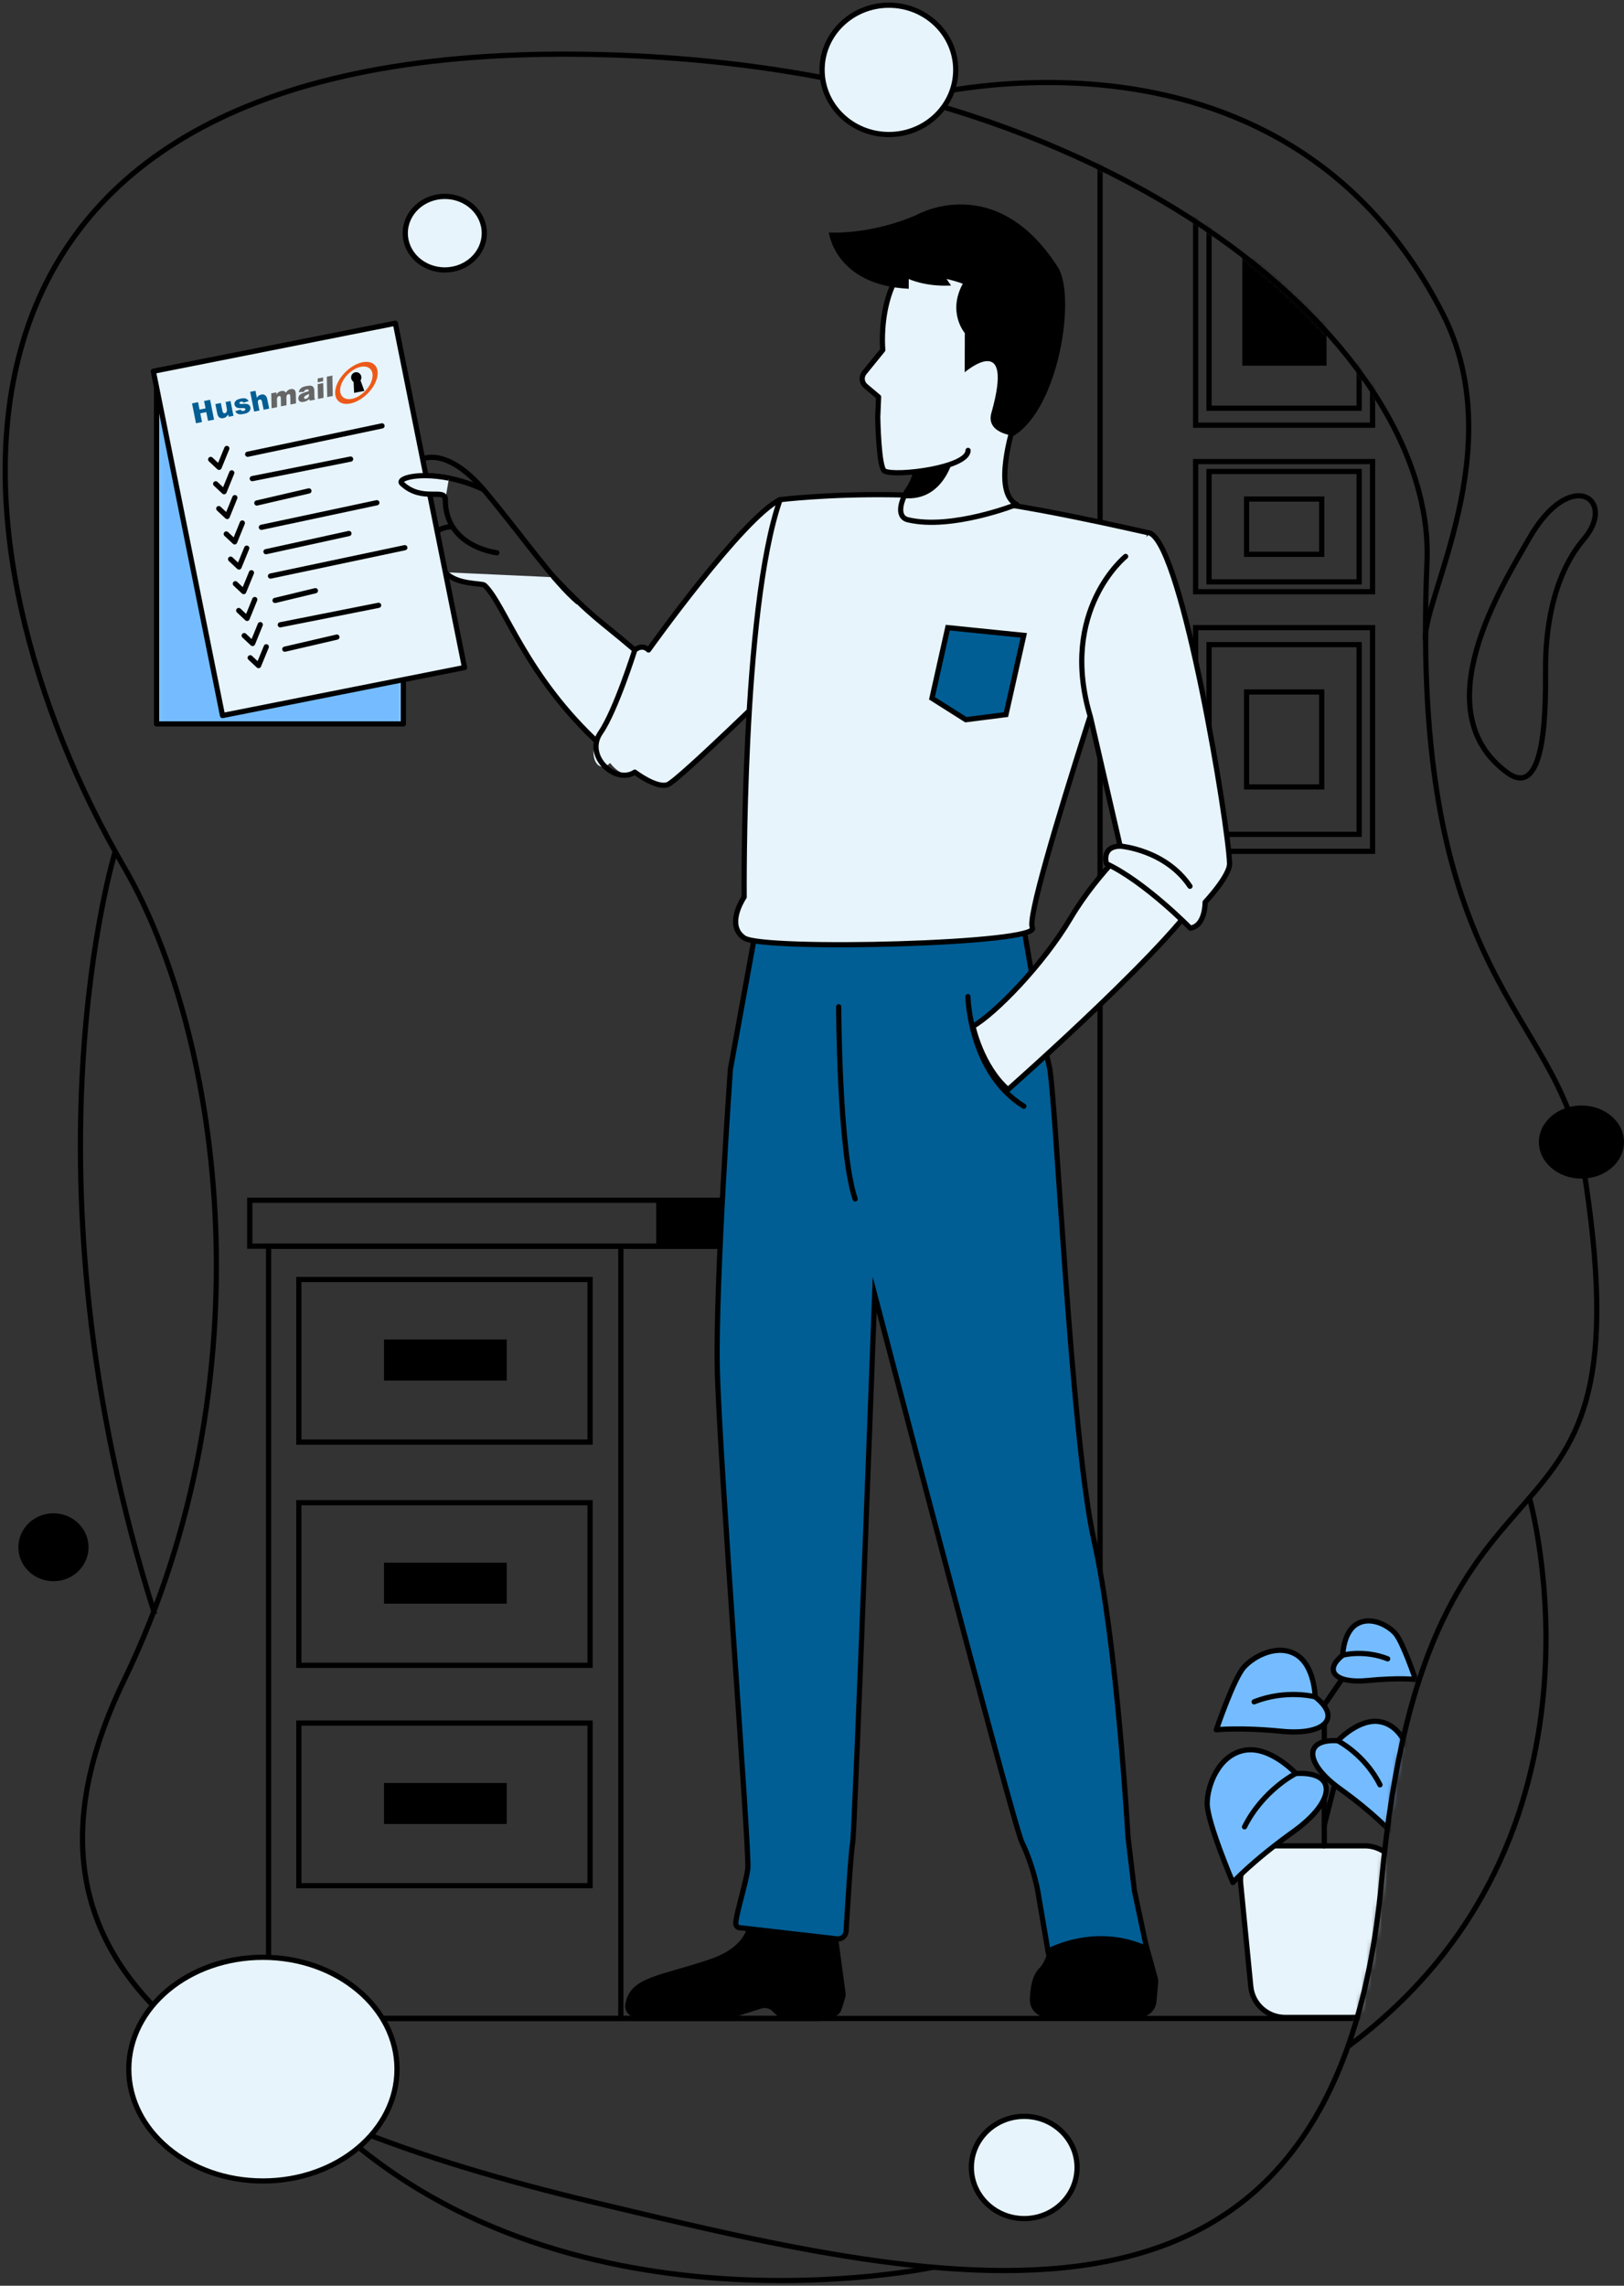 <svg width="312" height="439" viewBox="0 0 312 439" fill="none" xmlns="http://www.w3.org/2000/svg">
<rect x="0" y="0" width="312" height="439" fill="#333333" stroke="none"/>
<mask id="mask0_4830_6344" style="mask-type:luminance" maskUnits="userSpaceOnUse" x="1" y="10" width="306" height="427">
<path d="M274.151 107.913C275.916 66.105 212.737 10.402 108.318 10.402C-21.439 10.402 -11.088 106.478 23.814 166.503C42.783 199.137 51.771 265.025 23.814 322.751C-4.144 380.476 45.221 406.513 114.253 423.01C183.285 439.506 256.676 457.299 265.418 361.378C274.159 265.457 318.016 308.66 304.046 223.201C299.17 193.347 270.737 188.838 274.151 107.913Z" fill="white"/>
</mask>
<g mask="url(#mask0_4830_6344)">
<path d="M262.197 354.512H244.967C241.052 354.512 237.982 357.872 238.36 361.745L240.297 381.512C240.625 384.888 243.482 387.464 246.904 387.464H260.259C263.674 387.464 266.531 384.888 266.867 381.512L268.804 361.745C269.182 357.872 266.12 354.512 262.197 354.512Z" fill="#E7F4FC" stroke="black" stroke-linecap="round" stroke-linejoin="round"/>
<path d="M254.414 350.582L257.5 338.408" stroke="black" stroke-linecap="round" stroke-linejoin="round"/>
<path d="M254.414 327.644V354.513" stroke="black" stroke-linecap="round" stroke-linejoin="round"/>
<path d="M248.962 340.609C248.962 340.609 244.029 335.26 239.096 336.157C234.163 337.045 231.922 342.843 231.922 346.407C231.922 349.97 236.855 361.558 236.855 361.558C236.855 361.558 240.442 357.546 248.519 351.756C256.588 345.966 257.039 340.169 248.971 340.617L248.962 340.609Z" fill="#74BCFF" stroke="black" stroke-linecap="round" stroke-linejoin="round"/>
<path d="M248.96 340.609C248.96 340.609 242.681 343.724 239.094 350.859" stroke="black" stroke-linecap="round" stroke-linejoin="round"/>
<path d="M257.009 334.33C257.009 334.33 261.089 329.935 265.152 330.677C269.215 331.419 271.046 336.198 271.046 339.133C271.046 342.069 266.95 351.602 266.95 351.602C266.95 351.602 264.003 348.291 257.362 343.504C250.722 338.717 250.369 333.939 257.018 334.322L257.009 334.33Z" fill="#74BCFF" stroke="black" stroke-linecap="round" stroke-linejoin="round"/>
<path d="M257.008 334.33C257.008 334.33 262.171 336.915 265.118 342.794" stroke="black" stroke-linecap="round" stroke-linejoin="round"/>
<path d="M253.695 328.492L259.876 319.514" stroke="black" stroke-linecap="round" stroke-linejoin="round"/>
<path d="M252.666 325.89C252.666 325.89 252.567 319.913 249.03 317.785C245.5 315.656 240.928 318.013 238.966 320.207C237.004 322.408 233.672 332.226 233.672 332.226C233.672 332.226 238.088 331.704 246.255 332.512C254.423 333.319 257.878 329.992 252.658 325.89H252.666Z" fill="#74BCFF" stroke="black" stroke-linecap="round" stroke-linejoin="round"/>
<path d="M252.659 325.891C252.659 325.891 247.069 324.405 240.938 326.854" stroke="black" stroke-linecap="round" stroke-linejoin="round"/>
<path d="M257.974 317.883C257.974 317.883 258.048 313.487 260.65 311.922C263.252 310.356 266.609 312.085 268.054 313.707C269.499 315.322 271.945 322.555 271.945 322.555C271.945 322.555 268.694 322.172 262.686 322.767C256.677 323.362 254.125 320.916 257.974 317.891V317.883Z" fill="#74BCFF" stroke="black" stroke-linecap="round" stroke-linejoin="round"/>
<path d="M257.969 317.883C257.969 317.883 262.081 316.789 266.596 318.593" stroke="black" stroke-linecap="round" stroke-linejoin="round"/>
<path d="M211.344 14.773V387.66" stroke="black" stroke-linecap="round" stroke-linejoin="round"/>
<path d="M12.031 387.66H322.724" stroke="black" stroke-linecap="round" stroke-linejoin="round"/>
<path d="M263.694 38.706H229.703V81.664H263.694V38.706Z" stroke="black" stroke-miterlimit="10"/>
<path d="M261.117 41.96H232.281V78.402H261.117V41.96Z" stroke="black" stroke-miterlimit="10"/>
<path d="M254.355 49.96H239.172V69.732H254.355V49.96Z" fill="black" stroke="black" stroke-miterlimit="10"/>
<path d="M263.694 88.652H229.703V113.646H263.694V88.652Z" stroke="black" stroke-miterlimit="10"/>
<path d="M261.117 90.553H232.281V111.754H261.117V90.553Z" stroke="black" stroke-miterlimit="10"/>
<path d="M253.923 95.844H239.484V106.461H253.923V95.844Z" stroke="black" stroke-miterlimit="10"/>
<path d="M263.694 120.545H229.703V163.503H263.694V120.545Z" stroke="black" stroke-miterlimit="10"/>
<path d="M261.117 123.807H232.281V160.249H261.117V123.807Z" stroke="black" stroke-miterlimit="10"/>
<path d="M253.923 132.899H239.484V151.14H253.923V132.899Z" stroke="black" stroke-miterlimit="10"/>
<path d="M51.603 387.66H157.039L157.039 239.363H51.603L51.603 387.66Z" stroke="black" stroke-miterlimit="10"/>
<path d="M47.985 239.33H161.867V230.523H47.985V239.33Z" stroke="black" stroke-miterlimit="10"/>
<path d="M127.202 239.208H162.312V230.734H127.202V239.208Z" fill="black" stroke="black" stroke-miterlimit="10"/>
<path d="M57.411 362.161H113.367V330.93H57.411L57.411 362.161Z" stroke="black" stroke-miterlimit="10"/>
<path d="M74.278 349.815H96.859V342.941H74.278V349.815Z" fill="black" stroke="black" stroke-miterlimit="10"/>
<path d="M57.411 319.84H113.367V288.608H57.411L57.411 319.84Z" stroke="black" stroke-miterlimit="10"/>
<path d="M74.278 307.502H96.859V300.628H74.278V307.502Z" fill="black" stroke="black" stroke-miterlimit="10"/>
<path d="M57.411 276.972H113.367V245.74H57.411L57.411 276.972Z" stroke="black" stroke-miterlimit="10"/>
<path d="M74.278 264.642H96.859V257.768H74.278V264.642Z" fill="black" stroke="black" stroke-miterlimit="10"/>
<path d="M119.273 239.33V387.66" stroke="black" stroke-miterlimit="10"/>
<path d="M126.57 230.523V239.33" stroke="black" stroke-miterlimit="10"/>
<path d="M204.952 367.502C203.327 367.674 202.063 368.978 201.948 370.593C201.775 373.039 201.242 376.456 199.649 378.038C198.262 379.416 197.901 381.96 197.86 384.056C197.827 385.931 199.346 387.464 201.234 387.464H218.824C220.564 387.464 222.025 386.143 222.181 384.423L222.501 380.933C222.542 380.533 222.501 380.125 222.395 379.734L219.366 368.807C218.931 367.225 217.404 366.189 215.762 366.369L204.952 367.51V367.502Z" fill="black"/>
<path d="M146.516 366.67C145.227 366.409 143.946 367.315 143.864 368.619C143.717 370.927 142.362 374.254 136.444 376.276C126.816 379.563 121.045 379.603 120.142 384.904C120.118 385.034 120.109 385.165 120.109 385.295C120.109 386.486 121.086 387.456 122.285 387.456H140.589C140.811 387.456 141.041 387.424 141.254 387.35L146.236 385.76C147.016 385.515 147.862 385.719 148.436 386.29L148.97 386.82C149.38 387.228 149.93 387.456 150.505 387.456H159.591C160.544 387.456 161.381 386.845 161.668 385.939L162.366 383.721C162.464 383.42 162.489 383.102 162.448 382.792L160.872 371.074C160.749 370.161 160.059 369.427 159.156 369.247L146.516 366.67Z" fill="black"/>
<path d="M145.254 178.245L140.321 205.343C140.321 205.343 137.464 245.781 137.801 262.652C138.138 279.524 144.064 355.842 143.67 358.891C143.276 361.941 141.101 368.579 141.38 369.647C141.462 369.957 141.716 370.185 142.036 370.226L160.801 372.379C161.695 372.485 162.5 371.816 162.549 370.919C162.804 366.646 163.493 355.418 163.813 353.95C164.207 352.131 168.04 248.627 168.04 248.627C168.04 248.627 194.652 350.403 196.351 353.885C198.534 358.378 199.372 363.164 199.372 363.164L201.35 374.76C201.35 374.76 210.305 369.688 220.311 374.263L217.947 363.164L216.708 352.792C216.708 352.792 214.664 315.787 210.182 295.89C205.7 275.993 202.819 209.583 201.58 204.796C200.34 200.01 196.261 175.652 196.261 175.652L145.254 178.245Z" fill="#015E94" stroke="black" stroke-miterlimit="10"/>
<path d="M106.429 110.865C114.071 118.865 114.711 118.677 121.943 124.834C121.943 124.834 123.469 131.096 123.494 136.266C123.51 141.608 115.491 143.181 115.491 143.181C100.872 129.857 97.014 116.076 93.09 112.406C92.59 111.933 87.829 112.406 85.547 109.911" fill="#E7F4FC"/>
<path d="M106.429 110.865C114.071 118.865 114.711 118.677 121.943 124.834C121.943 124.834 123.469 131.096 123.494 136.266C123.51 141.608 115.491 143.181 115.491 143.181C100.872 129.857 97.014 116.076 93.09 112.406C92.59 111.933 87.829 112.406 85.547 109.911" stroke="black" stroke-linecap="round" stroke-linejoin="round"/>
<path d="M149.863 95.966V130.769C149.863 130.769 145.307 135.238 140.366 139.935C135.08 144.966 129.358 150.267 128.275 150.691C126.165 151.506 121.955 148.302 121.955 148.302C119.591 149.867 117.21 146.532 117.21 146.532C114.846 148.946 112.466 144.893 115.372 140.71C118.269 136.526 121.955 124.833 121.955 124.833C123.531 123.602 124.589 124.833 124.589 124.833C124.589 124.833 142.754 99.367 149.863 95.958V95.966Z" fill="#E7F4FC"/>
<path d="M149.865 95.966V130.769C149.865 130.769 145.31 135.238 140.368 139.935C135.082 144.966 129.361 150.267 128.277 150.691C126.168 151.506 121.957 148.302 121.957 148.302C118.298 150.725 112.232 145.233 115.374 140.71C118.271 136.527 121.957 124.833 121.957 124.833C123.533 123.602 124.592 124.833 124.592 124.833C124.592 124.833 142.757 99.367 149.865 95.958V95.966Z" stroke="black" stroke-linecap="round" stroke-linejoin="round"/>
<path d="M198.33 178.156C200.276 181.303 146.659 182.649 142.965 180.137C142.473 179.811 142.12 179.42 141.865 179.02C140.191 176.313 142.965 172.284 142.965 172.284C142.965 172.284 142.497 116.891 149.869 95.967C149.869 95.967 158.906 94.85 171.292 95.021C176.078 95.094 181.372 95.355 186.839 95.967C190.795 96.407 195.687 97.214 200.514 98.111C208.574 99.62 216.454 101.389 219.582 102.091C220.485 102.303 220.994 102.417 220.994 102.417C220.994 102.417 196.393 175.024 198.347 178.156H198.33Z" fill="#E7F4FC"/>
<path d="M198.33 178.156C200.276 181.303 146.659 182.649 142.965 180.137C142.473 179.811 142.12 179.42 141.865 179.02C140.191 176.313 142.965 172.284 142.965 172.284C142.965 172.284 142.497 116.891 149.869 95.967C149.869 95.967 158.906 94.85 171.292 95.021C176.078 95.094 181.372 95.355 186.839 95.967C190.795 96.407 195.687 97.214 200.514 98.111C208.574 99.62 216.454 101.389 219.582 102.091C220.485 102.303 220.994 102.417 220.994 102.417C220.994 102.417 196.393 175.024 198.347 178.156H198.33Z" stroke="black" stroke-linecap="round" stroke-linejoin="round"/>
<path d="M195.332 96.88C195.332 96.88 182.908 101.827 174.45 99.836C172.025 99.264 173.149 95.836 174.582 93.798C175.419 92.615 176.051 90.927 176.191 88.513C176.289 87.046 176.191 85.309 175.854 83.262C175.091 78.614 194.758 81.623 194.758 81.623C194.758 81.623 190.531 94.548 195.332 96.888V96.88Z" fill="#E7F4FC" stroke="black" stroke-linecap="round" stroke-linejoin="round"/>
<path d="M183.511 86.67C183.511 86.67 181.935 96.594 173.453 95.652C174.29 94.469 174.867 95.652 176.189 88.513C179.908 87.445 183.503 86.67 183.503 86.67H183.511Z" fill="black"/>
<path d="M194.748 80.546C200.314 72.359 208.785 40.059 181.435 46.371C167.833 49.511 169.598 67.214 169.598 67.214L166.052 71.576C165.42 72.351 165.527 73.493 166.298 74.145L168.794 76.249L168.63 80.09C168.63 80.09 168.786 89.891 169.951 90.479C172.069 91.555 185.982 89.867 185.982 86.507" fill="#E7F4FC"/>
<path d="M194.748 80.546C200.314 72.359 208.785 40.059 181.435 46.371C167.833 49.511 169.598 67.214 169.598 67.214L166.052 71.576C165.42 72.351 165.527 73.493 166.298 74.145L168.794 76.249L168.63 80.09C168.63 80.09 168.786 89.891 169.951 90.479C172.069 91.555 185.982 89.867 185.982 86.507" stroke="black" stroke-linecap="round" stroke-linejoin="round"/>
<path d="M203.214 51.288C191.304 32.68 176.217 41.218 176.217 41.218C167.114 45.221 159.242 44.651 159.242 44.651C159.242 44.651 160.391 54.746 174.584 55.464V53.58C174.584 53.58 177.736 55.105 182.71 54.836L181.848 53.572C183.728 54.004 184.967 54.493 184.967 54.493C181.955 60.046 185.361 63.977 185.361 63.977L185.336 71.503C185.336 71.503 195.03 63.186 190.467 79.291C189.35 83.221 194.76 83.686 194.76 83.686C203.452 78.41 206.793 56.866 203.222 51.28L203.214 51.288Z" fill="black"/>
<path d="M219.336 160.012C219.336 160.012 211.038 167.27 205.702 176.297C200.367 185.324 191.075 194.758 186.93 197.107C186.93 197.107 188.522 204.748 193.652 209.265C193.652 209.265 227.43 179.485 231.583 170.213C235.736 160.942 219.336 160.012 219.336 160.012Z" fill="#E7F4FC" stroke="black" stroke-linecap="round" stroke-linejoin="round"/>
<path d="M220.989 102.417C227.309 105.393 236.002 158.478 236.224 165.834C236.297 168.182 231.528 173.279 231.528 173.279C231.528 173.279 231.602 177.845 228.672 178.253C228.672 178.253 219.938 169.324 212.567 165.883C212.567 165.883 211.517 162.572 215.202 162.507L209.481 137.668C203.349 117.233 216.253 106.869 216.253 106.869" fill="#E7F4FC"/>
<path d="M220.989 102.417C227.309 105.393 236.002 158.478 236.224 165.834C236.297 168.182 231.528 173.279 231.528 173.279C231.528 173.279 231.602 177.845 228.672 178.253C228.672 178.253 219.938 169.324 212.567 165.883C212.567 165.883 211.517 162.572 215.202 162.507L209.481 137.668C203.349 117.233 216.253 106.869 216.253 106.869" stroke="black" stroke-linecap="round" stroke-linejoin="round"/>
<path d="M215.188 162.499C215.188 162.499 223.88 163.151 228.616 170.213" stroke="black" stroke-linecap="round" stroke-linejoin="round"/>
<path d="M182.084 120.544L196.687 122.029L193.264 137.245L185.556 138.223L179.047 134.105L182.084 120.544Z" fill="#015E94" stroke="black"/>
<path d="M161.125 193.355C161.125 193.355 161.191 221.048 164.285 230.27" stroke="black" stroke-linecap="round" stroke-linejoin="round"/>
<path d="M185.953 191.406C185.953 191.406 186.281 206.044 196.69 212.461" stroke="black" stroke-linecap="round" stroke-linejoin="round"/>
<path d="M81.062 88.195C81.062 88.195 85.856 85.537 93.326 94.523C100.795 103.51 106.451 111.778 111.089 115.684" stroke="black" stroke-miterlimit="10"/>
<path d="M95.457 106.16C95.457 106.16 85.55 105.083 85.55 95.967C85.55 93.585 81.142 96.562 77.218 92.884C76.168 91.897 80.296 90.65 86.256 91.832C88.299 92.24 90.565 92.933 92.904 94.018" stroke="black" stroke-miterlimit="10" stroke-linecap="round"/>
<path d="M83.891 102.132C83.891 102.132 84.843 101.153 86.952 101.177" stroke="black" stroke-miterlimit="10"/>
<path d="M77.49 71.606H30.078V139.034H77.49V71.606Z" fill="#E7F4FC"/>
<mask id="mask1_4830_6344" style="mask-type:luminance" maskUnits="userSpaceOnUse" x="30" y="71" width="48" height="69">
<path d="M77.49 71.606H30.078V139.035H77.49V71.606Z" fill="white"/>
</mask>
<g mask="url(#mask1_4830_6344)">
<path d="M77.49 71.606H30.078V139.035H77.49V71.606Z" fill="#74BCFF"/>
</g>
<path d="M77.49 71.606H30.078V139.034H77.49V71.606Z" stroke="black" stroke-linecap="round" stroke-linejoin="round"/>
<path d="M75.956 62.08L29.461 71.301L42.749 137.425L89.243 128.204L75.956 62.08Z" fill="#E7F4FC" stroke="black" stroke-linecap="round" stroke-linejoin="round"/>
<path d="M52.844 115.318L60.592 113.451" stroke="black" stroke-linecap="round" stroke-linejoin="round"/>
<path d="M51.969 110.636L77.772 105.188" stroke="black" stroke-linecap="round" stroke-linejoin="round"/>
<path d="M51.102 105.955L67.034 102.465" stroke="black" stroke-linecap="round" stroke-linejoin="round"/>
<path d="M50.219 101.275L72.397 96.554" stroke="black" stroke-linecap="round" stroke-linejoin="round"/>
<path d="M49.344 96.605L59.346 94.284" stroke="black" stroke-linecap="round" stroke-linejoin="round"/>
<path d="M48.469 91.923L67.356 88.17" stroke="black" stroke-linecap="round" stroke-linejoin="round"/>
<path d="M54.719 124.68L64.721 122.359" stroke="black" stroke-linecap="round" stroke-linejoin="round"/>
<path d="M53.852 119.998L72.739 116.255" stroke="black" stroke-linecap="round" stroke-linejoin="round"/>
<path d="M47.586 87.242L73.389 81.794" stroke="black" stroke-linecap="round" stroke-linejoin="round"/>
<path d="M40.477 88.241L42.091 89.754L43.574 86.132" stroke="black" stroke-linecap="round" stroke-linejoin="round"/>
<path d="M41.438 92.921L43.052 94.435L44.525 90.813" stroke="black" stroke-linecap="round" stroke-linejoin="round"/>
<path d="M42.031 97.683L43.646 99.196L45.118 95.575" stroke="black" stroke-linecap="round" stroke-linejoin="round"/>
<path d="M43.469 102.555L45.083 104.068L46.556 100.447" stroke="black" stroke-linecap="round" stroke-linejoin="round"/>
<path d="M44.305 107.387L45.919 108.9L47.402 105.279" stroke="black" stroke-linecap="round" stroke-linejoin="round"/>
<path d="M45.219 112.109L46.823 113.622L48.306 110" stroke="black" stroke-linecap="round" stroke-linejoin="round"/>
<path d="M45.859 117.254L47.474 118.767L48.946 115.146" stroke="black" stroke-linecap="round" stroke-linejoin="round"/>
<path d="M46.914 122.076L48.529 123.589L50.001 119.968" stroke="black" stroke-linecap="round" stroke-linejoin="round"/>
<path d="M48.07 126.333L49.675 127.836L51.157 124.224" stroke="black" stroke-linecap="round" stroke-linejoin="round"/>
<path fill-rule="evenodd" clip-rule="evenodd" d="M36.891 77.476L38.048 77.244L38.333 78.667L39.49 78.435L39.206 77.012L40.364 76.78L41.125 80.594L39.968 80.826L39.632 79.151L38.475 79.383L38.81 81.058L37.652 81.29L36.891 77.476ZM44.862 79.857L43.928 80.039L43.836 79.585C43.725 79.807 43.562 79.978 43.42 80.079C43.288 80.19 43.105 80.261 42.892 80.311C42.597 80.372 42.354 80.321 42.151 80.18C41.948 80.039 41.806 79.776 41.734 79.403L41.369 77.607L42.425 77.396L42.74 78.949C42.78 79.131 42.841 79.242 42.922 79.302C43.004 79.363 43.105 79.383 43.217 79.363C43.339 79.343 43.44 79.262 43.501 79.151C43.562 79.04 43.644 78.838 43.583 78.576L43.349 77.204L44.283 77.022L44.852 79.847L44.862 79.857ZM45.177 78.979L46.213 78.667C46.284 78.788 46.365 78.868 46.446 78.899C46.538 78.939 46.649 78.949 46.771 78.919C46.913 78.889 47.015 78.838 47.086 78.757C47.137 78.697 47.157 78.636 47.147 78.566C47.127 78.485 47.076 78.435 46.995 78.404C46.934 78.384 46.771 78.374 46.517 78.384C46.131 78.384 45.867 78.384 45.715 78.354C45.563 78.324 45.42 78.253 45.299 78.142C45.177 78.031 45.096 77.89 45.065 77.718C45.025 77.527 45.045 77.365 45.126 77.204C45.207 77.053 45.329 76.921 45.502 76.811C45.674 76.71 45.918 76.619 46.233 76.558C46.558 76.498 46.812 76.468 46.984 76.488C47.157 76.508 47.299 76.558 47.421 76.649C47.553 76.74 47.665 76.861 47.766 77.032L46.781 77.335C46.741 77.254 46.68 77.194 46.609 77.164C46.517 77.123 46.406 77.113 46.294 77.143C46.182 77.174 46.091 77.204 46.05 77.264C45.999 77.315 45.989 77.375 45.999 77.436C46.01 77.507 46.06 77.547 46.131 77.577C46.213 77.597 46.365 77.597 46.609 77.577C46.974 77.547 47.248 77.547 47.431 77.587C47.614 77.628 47.766 77.698 47.888 77.819C48.01 77.94 48.081 78.072 48.111 78.233C48.142 78.394 48.132 78.566 48.061 78.737C48 78.909 47.868 79.06 47.675 79.191C47.482 79.322 47.208 79.423 46.852 79.494C46.345 79.595 45.969 79.595 45.725 79.494C45.481 79.393 45.299 79.211 45.187 78.949L45.177 78.979ZM48.051 75.257L49.076 75.055L49.35 76.397C49.462 76.215 49.584 76.074 49.716 75.983C49.848 75.892 50.01 75.822 50.203 75.781C50.488 75.721 50.742 75.771 50.934 75.913C51.138 76.064 51.28 76.316 51.351 76.689L51.716 78.485L50.65 78.697L50.335 77.143C50.295 76.962 50.244 76.851 50.163 76.79C50.081 76.73 49.98 76.71 49.868 76.73C49.736 76.76 49.645 76.831 49.584 76.942C49.523 77.053 49.523 77.244 49.574 77.496L49.848 78.848L48.822 79.05L48.061 75.247L48.051 75.257Z" fill="#005E93"/>
<path fill-rule="evenodd" clip-rule="evenodd" d="M64.925 76.941C63.808 75.741 64.499 73.239 66.459 71.363C68.419 69.486 70.906 68.931 72.023 70.132C73.141 71.332 72.45 73.834 70.49 75.711C68.53 77.587 66.042 78.142 64.925 76.941ZM65.789 76.185C66.672 77.103 68.581 76.659 70.064 75.196C71.546 73.733 72.023 71.796 71.14 70.868C70.257 69.95 68.348 70.394 66.865 71.857C65.382 73.32 64.905 75.257 65.789 76.185Z" fill="#EC5918"/>
<path fill-rule="evenodd" clip-rule="evenodd" d="M52.094 75.549L53.089 75.358V75.781C53.241 75.569 53.383 75.418 53.526 75.317C53.668 75.216 53.84 75.146 54.054 75.095C54.277 75.055 54.45 75.055 54.582 75.115C54.714 75.176 54.825 75.277 54.907 75.418C55.069 75.196 55.221 75.035 55.353 74.934C55.485 74.833 55.658 74.772 55.861 74.732C56.156 74.672 56.389 74.722 56.562 74.873C56.734 75.025 56.826 75.297 56.836 75.701L56.866 77.476L55.8 77.688L55.77 76.084C55.77 75.953 55.739 75.862 55.688 75.801C55.617 75.711 55.526 75.68 55.414 75.701C55.292 75.721 55.191 75.791 55.12 75.902C55.049 76.013 55.008 76.175 55.018 76.386L55.049 77.829L53.983 78.041L53.952 76.498C53.952 76.366 53.942 76.286 53.922 76.245C53.901 76.175 53.861 76.124 53.8 76.094C53.739 76.064 53.678 76.054 53.607 76.064C53.485 76.084 53.383 76.154 53.312 76.266C53.241 76.376 53.201 76.548 53.211 76.77L53.241 78.202L52.175 78.414L52.114 75.559L52.094 75.549ZM58.42 75.247L57.405 75.337C57.435 75.146 57.486 74.984 57.557 74.863C57.628 74.742 57.73 74.631 57.862 74.52C57.963 74.44 58.085 74.379 58.258 74.308C58.43 74.238 58.613 74.187 58.806 74.157C59.121 74.097 59.385 74.066 59.578 74.066C59.771 74.066 59.933 74.117 60.065 74.207C60.157 74.268 60.228 74.379 60.289 74.52C60.349 74.662 60.38 74.803 60.38 74.934L60.4 76.165C60.4 76.306 60.41 76.407 60.431 76.487C60.451 76.558 60.481 76.639 60.542 76.75L59.547 76.951C59.507 76.881 59.476 76.851 59.466 76.81C59.456 76.77 59.436 76.709 59.425 76.629C59.293 76.8 59.141 76.851 58.999 76.931C58.816 77.052 58.593 77.133 58.349 77.183C58.024 77.244 57.77 77.214 57.587 77.093C57.415 76.962 57.323 76.78 57.313 76.548C57.313 76.326 57.364 76.134 57.486 75.963C57.608 75.791 57.831 75.64 58.156 75.509C58.552 75.347 58.816 75.297 58.938 75.237C59.06 75.176 59.192 75.186 59.324 75.105C59.324 74.964 59.293 74.873 59.233 74.833C59.182 74.793 59.08 74.782 58.948 74.803C58.776 74.833 58.644 74.894 58.562 74.964C58.491 75.025 58.44 75.126 58.4 75.257L58.42 75.247ZM59.354 75.65C59.212 75.731 59.06 75.811 58.907 75.882C58.694 75.983 58.562 76.074 58.501 76.144C58.44 76.215 58.42 76.296 58.42 76.366C58.42 76.457 58.451 76.518 58.511 76.568C58.572 76.619 58.654 76.619 58.776 76.598C58.897 76.578 58.999 76.518 59.1 76.437C59.202 76.356 59.273 76.266 59.314 76.175C59.354 76.074 59.375 75.963 59.364 75.822V75.64L59.354 75.65ZM61.01 72.694L62.076 72.483V73.219L61.03 73.431V72.694H61.01ZM61.03 73.774L62.096 73.562L62.157 76.407L61.091 76.619L61.03 73.774ZM62.787 72.341L63.853 72.129L63.934 76.054L62.868 76.266L62.787 72.341Z" fill="#666666"/>
<path d="M68.642 73.482C69.18 73.371 69.525 72.846 69.414 72.301C69.302 71.756 68.784 71.393 68.246 71.504C67.708 71.615 67.362 72.14 67.474 72.684C67.586 73.229 68.104 73.593 68.642 73.482Z" fill="black"/>
<path fill-rule="evenodd" clip-rule="evenodd" d="M68.554 72.957L69.183 72.836L69.996 75.076L69.021 75.268L68.036 75.46L67.914 73.078L68.544 72.957H68.554Z" fill="black"/>
<path d="M85.55 95.967C85.55 93.585 81.142 96.562 77.218 92.884C76.168 91.897 80.296 90.65 86.256 91.832" fill="#E7F4FC"/>
<path d="M85.55 95.967C85.55 93.585 81.142 96.562 77.218 92.884C76.168 91.897 80.296 90.65 86.256 91.832" stroke="black" stroke-miterlimit="10"/>
</g>
<path d="M274.151 107.913C275.916 66.105 212.737 10.402 108.318 10.402C-21.439 10.402 -11.088 106.478 23.814 166.503C42.783 199.137 51.771 265.025 23.814 322.751C-4.144 380.476 45.221 406.513 114.253 423.01C183.285 439.506 256.676 457.299 265.418 361.378C274.159 265.457 318.016 308.66 304.046 223.201C299.17 193.347 270.737 188.838 274.151 107.913Z" stroke="black" stroke-miterlimit="10"/>
<path d="M293.74 287.335C293.74 287.335 312.775 353.142 258.953 393.066" stroke="black" stroke-miterlimit="10"/>
<path d="M179.285 435.446C179.285 435.446 107.708 450.744 62.234 406.465" stroke="black" stroke-miterlimit="10"/>
<path d="M22.172 163.415C22.172 163.415 2.858 225.617 29.723 310.016" stroke="black" stroke-miterlimit="10"/>
<path d="M174.047 19.144C174.047 19.144 245.632 -1.429 277.143 60.178C290.375 86.044 273.162 115.163 273.876 122.885" stroke="black" stroke-miterlimit="10"/>
<path d="M10.27 303.686C13.992 303.686 17.009 300.765 17.009 297.162C17.009 293.559 13.992 290.639 10.27 290.639C6.548 290.639 3.531 293.559 3.531 297.162C3.531 300.765 6.548 303.686 10.27 303.686Z" fill="black"/>
<path d="M50.508 418.876C64.738 418.876 76.274 409.26 76.274 397.397C76.274 385.535 64.738 375.918 50.508 375.918C36.278 375.918 24.742 385.535 24.742 397.397C24.742 409.26 36.278 418.876 50.508 418.876Z" fill="#E7F4FC" stroke="black" stroke-miterlimit="10"/>
<path d="M303.824 226.365C308.339 226.365 311.999 223.222 311.999 219.344C311.999 215.467 308.339 212.323 303.824 212.323C299.309 212.323 295.648 215.467 295.648 219.344C295.648 223.222 299.309 226.365 303.824 226.365Z" fill="black"/>
<path d="M85.451 51.843C89.644 51.843 93.042 48.682 93.042 44.782C93.042 40.882 89.644 37.72 85.451 37.72C81.258 37.72 77.859 40.882 77.859 44.782C77.859 48.682 81.258 51.843 85.451 51.843Z" fill="#E7F4FC" stroke="black" stroke-miterlimit="10"/>
<path d="M293.721 103.51C288.845 112.064 273.258 136.47 289.576 148.4C297.292 154.043 296.93 134.423 296.93 128.242C296.93 122.061 297.891 111.069 304.31 103.51C310.729 95.951 301.741 89.427 293.713 103.51H293.721Z" stroke="black" stroke-miterlimit="10"/>
<path d="M170.775 25.838C177.865 25.838 183.613 20.278 183.613 13.419C183.613 6.56 177.865 1 170.775 1C163.685 1 157.938 6.56 157.938 13.419C157.938 20.278 163.685 25.838 170.775 25.838Z" fill="#E7F4FC" stroke="black" stroke-miterlimit="10"/>
<path d="M196.771 426.101C202.379 426.101 206.925 421.705 206.925 416.283C206.925 410.86 202.379 406.465 196.771 406.465C191.163 406.465 186.617 410.86 186.617 416.283C186.617 421.705 191.163 426.101 196.771 426.101Z" fill="#E7F4FC" stroke="black" stroke-miterlimit="10"/>
</svg>
